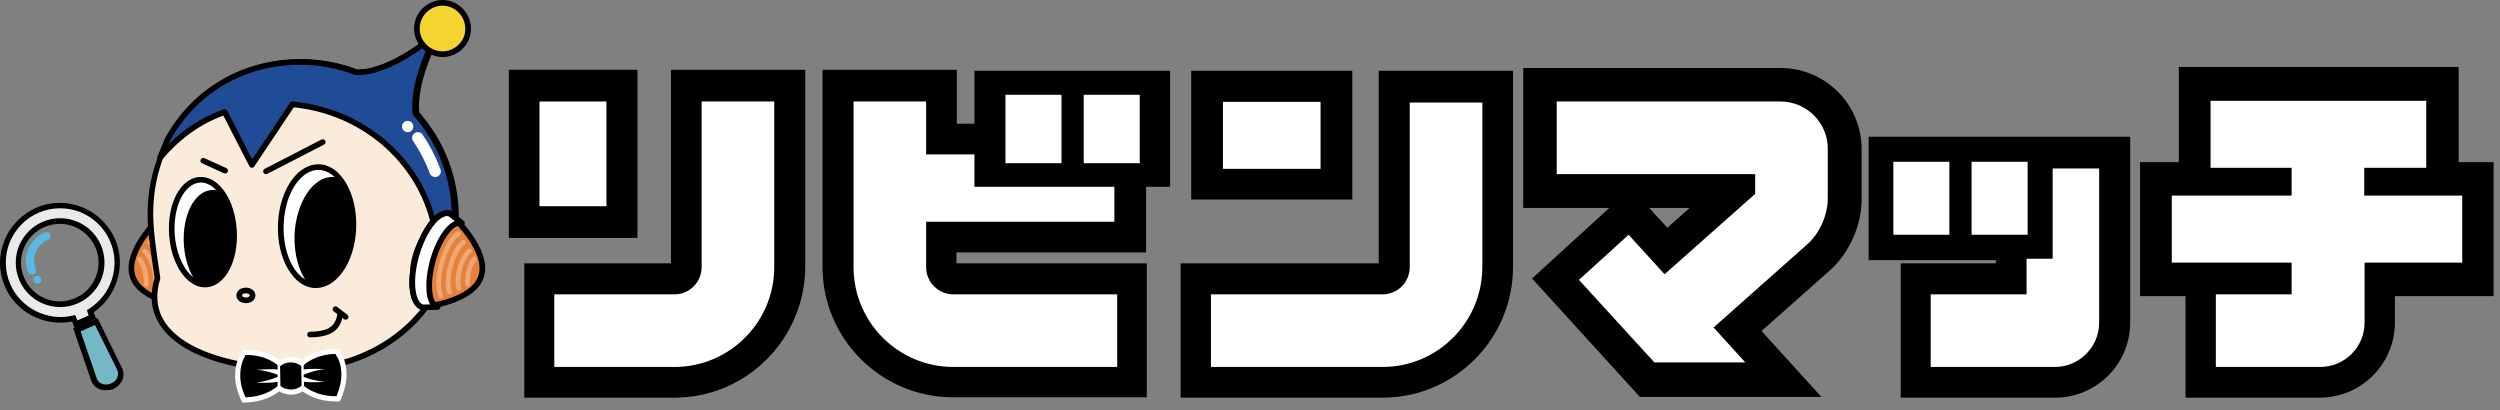 <svg width="323" height="53" viewBox="0 0 323 53" fill="none" xmlns="http://www.w3.org/2000/svg">
<rect x="0" y="0" width="323" height="53" fill="#808080" stroke="none"/>
<path d="M19.154 34.84C19.928 37.436 21.795 39.167 23.343 38.712C24.892 38.256 25.529 35.796 24.755 33.154C23.981 30.558 22.114 28.827 20.566 29.283C19.017 29.784 18.38 32.243 19.154 34.84Z" fill="white"/>
<path d="M22.833 39.257C21.189 39.257 19.464 37.526 18.703 34.976C17.852 32.12 18.607 29.423 20.42 28.84C22.25 28.303 24.345 30.143 25.201 33.026C26.053 35.937 25.293 38.633 23.471 39.166C23.262 39.23 23.043 39.257 22.829 39.257H22.833ZM21.076 29.683C20.948 29.683 20.821 29.701 20.698 29.738C19.409 30.157 18.913 32.389 19.605 34.712C20.292 37.012 21.945 38.638 23.211 38.269C24.486 37.895 24.987 35.618 24.304 33.295C23.685 31.218 22.278 29.687 21.076 29.687V29.683Z" fill="#221714"/>
<path d="M22.843 36.935C23.07 36.798 23.526 35.568 22.979 33.701C22.433 31.879 21.385 31.105 21.067 31.105C20.839 31.241 20.384 32.471 20.93 34.339C21.476 36.115 22.524 36.935 22.843 36.935Z" fill="white"/>
<path d="M22.843 36.935C23.07 36.798 23.526 35.568 22.979 33.701C22.433 31.879 21.385 31.105 21.067 31.105C20.839 31.241 20.384 32.471 20.93 34.339C21.476 36.115 22.524 36.935 22.843 36.935Z" fill="#C9161D"/>
<path d="M22.888 37.104H22.843C22.41 37.104 21.322 36.174 20.775 34.393C20.197 32.421 20.689 31.146 20.985 30.968L21.026 30.945H21.071C21.522 30.945 22.601 31.852 23.143 33.66C23.68 35.5 23.293 36.867 22.934 37.081L22.893 37.104H22.888ZM21.121 31.282C20.957 31.497 20.588 32.581 21.089 34.298C21.581 35.892 22.487 36.671 22.793 36.767C22.956 36.548 23.325 35.464 22.824 33.751C22.337 32.125 21.435 31.369 21.121 31.282Z" fill="#C9161D"/>
<path d="M20.11 34.612C20.839 37.117 22.66 38.757 24.118 38.301C25.62 37.846 26.212 35.477 25.484 33.017C24.755 30.512 22.934 28.872 21.476 29.328C19.974 29.738 19.382 32.106 20.11 34.612Z" fill="#6BB359"/>
<path d="M23.617 38.83C23.207 38.83 22.779 38.716 22.355 38.489C21.18 37.86 20.179 36.457 19.682 34.74C19.172 32.995 19.254 31.26 19.901 30.107C20.251 29.479 20.757 29.06 21.358 28.896C21.936 28.713 22.597 28.8 23.239 29.146C24.414 29.775 25.416 31.178 25.912 32.895C26.723 35.637 25.994 38.206 24.245 38.734C24.04 38.798 23.831 38.83 23.612 38.83H23.617ZM20.543 34.489C20.971 35.956 21.827 37.186 22.779 37.696C23.079 37.855 23.53 38.019 23.986 37.874C25.215 37.5 25.703 35.337 25.056 33.145C24.628 31.674 23.772 30.449 22.82 29.934C22.519 29.775 22.068 29.611 21.613 29.757C21.226 29.861 20.921 30.126 20.684 30.545C20.16 31.478 20.106 32.986 20.543 34.485V34.489Z" fill="#221714"/>
<path d="M24.71 39.667C26.121 39.258 26.44 36.206 25.484 32.881C24.527 29.555 22.615 27.141 21.203 27.551C21.203 27.551 16.103 32.152 17.105 35.614C18.107 39.075 24.71 39.667 24.71 39.667Z" fill="#E68139"/>
<path d="M24.746 40.037H24.678C24.4 40.005 17.815 39.376 16.754 35.714C15.702 32.075 20.743 27.474 20.957 27.278L21.021 27.223L21.103 27.201C21.54 27.073 22.009 27.146 22.492 27.415C23.79 28.13 25.101 30.239 25.834 32.781C26.887 36.434 26.445 39.545 24.81 40.018L24.746 40.037ZM21.381 27.884C20.798 28.43 16.585 32.516 17.455 35.514C18.321 38.506 23.958 39.221 24.669 39.299C25.652 38.916 26.08 36.279 25.133 32.981C24.464 30.653 23.262 28.672 22.141 28.052C21.863 27.898 21.608 27.843 21.381 27.884Z" fill="black"/>
<path d="M22.752 39.668C24.072 39.303 24.118 36.252 23.343 33.564C22.569 30.831 20.93 28.463 19.609 28.827L21.203 27.597C22.615 27.187 24.527 29.601 25.484 32.926C26.44 36.252 26.121 39.303 24.71 39.713L22.752 39.668Z" fill="white"/>
<path d="M24.71 40.159H24.701L22.742 40.114C22.524 40.109 22.337 39.941 22.31 39.722C22.282 39.503 22.419 39.298 22.633 39.239C22.797 39.194 22.934 39.066 23.052 38.856C23.567 37.932 23.512 35.759 22.916 33.691C22.119 30.872 20.57 29.027 19.728 29.259C19.523 29.314 19.304 29.218 19.209 29.027C19.113 28.835 19.168 28.603 19.336 28.476L20.93 27.246C20.976 27.214 21.026 27.187 21.076 27.168C21.526 27.036 22.032 27.114 22.528 27.387C23.845 28.111 25.17 30.238 25.907 32.798C26.968 36.492 26.509 39.649 24.828 40.136C24.787 40.15 24.746 40.155 24.705 40.155L24.71 40.159ZM23.854 39.248L24.641 39.266C25.589 38.897 25.989 36.301 25.056 33.049C24.391 30.739 23.202 28.776 22.1 28.171C21.841 28.025 21.604 27.97 21.399 28.006L20.693 28.549C21.982 29.2 23.161 31.3 23.767 33.441C24.323 35.376 24.564 37.909 23.849 39.244L23.854 39.248Z" fill="#231815"/>
<g opacity="0.5">
<path opacity="0.6" d="M18.881 37.062C18.881 37.062 18.858 37.062 18.844 37.062C18.676 37.044 18.553 36.889 18.571 36.721C18.571 36.712 18.648 35.983 18.398 34.962C18.234 34.302 17.77 33.664 17.765 33.66C17.665 33.523 17.697 33.327 17.833 33.227C17.97 33.127 18.166 33.154 18.266 33.295C18.289 33.327 18.803 34.038 18.999 34.817C19.282 35.951 19.19 36.762 19.19 36.793C19.172 36.948 19.04 37.067 18.885 37.067L18.881 37.062Z" fill="white"/>
<path opacity="0.6" d="M20.019 37.563C19.987 37.563 19.955 37.559 19.924 37.549C19.764 37.495 19.673 37.322 19.728 37.162C19.737 37.139 20.001 36.237 19.541 34.607C19.127 33.199 18.475 32.68 18.466 32.671C18.334 32.566 18.307 32.375 18.407 32.238C18.507 32.102 18.703 32.074 18.835 32.179C18.867 32.202 19.65 32.808 20.128 34.434C20.652 36.283 20.32 37.308 20.306 37.349C20.265 37.477 20.142 37.559 20.015 37.559L20.019 37.563Z" fill="white"/>
<path opacity="0.6" d="M21.158 38.064C21.117 38.064 21.071 38.055 21.03 38.036C20.875 37.964 20.807 37.781 20.88 37.631C20.889 37.608 21.358 36.479 20.684 34.201C20.056 32.069 19.2 31.564 19.195 31.559C19.049 31.477 18.995 31.291 19.072 31.14C19.154 30.994 19.336 30.935 19.482 31.013C19.591 31.072 20.575 31.641 21.276 34.023C22.027 36.565 21.467 37.831 21.44 37.882C21.39 37.995 21.276 38.059 21.158 38.059V38.064Z" fill="white"/>
<path opacity="0.6" d="M22.342 38.565C22.292 38.565 22.241 38.551 22.196 38.529C22.046 38.447 21.991 38.264 22.069 38.114C22.082 38.087 22.715 36.77 21.863 33.832C20.985 30.945 19.965 30.485 19.956 30.48C19.801 30.416 19.723 30.238 19.782 30.084C19.842 29.929 20.01 29.847 20.169 29.906C20.302 29.952 21.481 30.462 22.456 33.659C23.394 36.889 22.647 38.342 22.615 38.406C22.56 38.51 22.451 38.57 22.342 38.57V38.565Z" fill="white"/>
</g>
<path d="M53.809 14.661C53.399 11.154 55.585 5.733 57.407 3.319C55.267 5.87 49.62 9.605 46.068 9.332C43.836 8.466 41.423 8.011 38.872 8.011C27.806 8.011 19.427 16.62 19.427 27.643C19.427 30.74 20.384 35.796 20.338 35.978C17.788 44.269 28.581 47.73 37.962 47.73C50.166 47.73 58.91 38.939 58.91 27.916C58.864 22.815 56.951 18.214 53.809 14.661Z" fill="#FBEBDA"/>
<path d="M37.962 48.096C31.777 48.096 24.054 46.588 20.925 42.352C19.564 40.507 19.241 38.343 19.974 35.925C19.96 35.779 19.892 35.333 19.823 34.863C19.559 33.128 19.067 29.889 19.067 27.644C19.067 16.429 27.77 7.647 38.877 7.647C41.418 7.647 43.864 8.094 46.154 8.973C49.474 9.187 55.007 5.62 57.134 3.088L57.703 3.543C55.977 5.83 53.823 11.073 54.164 14.512C57.466 18.283 59.233 22.92 59.279 27.917C59.279 39.423 50.116 48.1 37.966 48.1L37.962 48.096ZM38.872 8.376C27.993 8.376 19.791 16.662 19.791 27.644C19.791 29.839 20.279 33.037 20.543 34.754C20.716 35.879 20.721 35.952 20.693 36.066C20.01 38.293 20.288 40.256 21.513 41.919C24.482 45.941 32.228 47.367 37.962 47.367C49.697 47.367 58.545 39.004 58.545 27.917C58.5 23.061 56.769 18.561 53.536 14.903L53.459 14.817L53.445 14.703C53.122 11.92 54.315 8.185 55.676 5.479C52.944 7.707 48.859 9.911 46.036 9.697L45.931 9.674C43.713 8.813 41.336 8.376 38.868 8.376H38.872Z" fill="black"/>
<path d="M40.056 43.586C39.856 43.586 39.697 43.426 39.692 43.226C39.692 43.026 39.852 42.857 40.052 42.857C42.688 42.816 43.322 42.033 43.617 40.511C43.654 40.315 43.845 40.183 44.046 40.224C44.241 40.261 44.373 40.452 44.333 40.652C43.986 42.429 43.153 43.54 40.066 43.59H40.061L40.056 43.586Z" fill="black"/>
<path d="M31.768 39.168C31.067 39.168 30.539 38.736 30.539 38.166C30.539 37.597 31.067 37.164 31.768 37.164C32.47 37.164 32.998 37.597 32.998 38.166C32.998 38.736 32.47 39.168 31.768 39.168ZM31.768 37.893C31.486 37.893 31.267 38.011 31.267 38.166C31.267 38.321 31.486 38.44 31.768 38.44C32.051 38.44 32.269 38.321 32.269 38.166C32.269 38.011 32.051 37.893 31.768 37.893Z" fill="black"/>
<path d="M45.658 29.375C45.521 33.611 43.29 36.936 40.694 36.845C38.098 36.754 36.14 33.246 36.277 29.056C36.413 24.82 38.645 21.495 41.24 21.586C43.836 21.677 45.794 25.184 45.658 29.375Z" fill="white"/>
<path d="M40.799 37.214C40.762 37.214 40.721 37.214 40.68 37.214C37.907 37.118 35.767 33.456 35.912 29.047C36.003 26.287 36.96 23.79 38.476 22.374C39.314 21.59 40.27 21.189 41.254 21.226C44.027 21.322 46.168 24.984 46.022 29.388C45.931 32.149 44.975 34.645 43.458 36.061C42.652 36.818 41.732 37.214 40.799 37.214ZM41.14 21.95C40.393 21.95 39.647 22.278 38.977 22.902C37.597 24.191 36.727 26.496 36.645 29.07C36.513 33.073 38.34 36.398 40.712 36.48C41.495 36.503 42.27 36.18 42.966 35.529C44.346 34.239 45.216 31.935 45.298 29.361C45.43 25.357 43.604 22.032 41.231 21.95C41.199 21.95 41.172 21.95 41.14 21.95Z" fill="black"/>
<path d="M30.22 29.738C30.448 33.473 28.854 36.616 26.622 36.753C24.436 36.889 22.433 33.974 22.205 30.239C21.977 26.504 23.571 23.361 25.803 23.224C28.034 23.088 29.992 26.003 30.22 29.738Z" fill="white"/>
<path d="M26.477 37.127C25.725 37.127 24.974 36.813 24.3 36.216C22.915 34.991 21.996 32.768 21.845 30.267C21.599 26.268 23.33 23.016 25.784 22.866C26.996 22.793 28.162 23.49 29.068 24.829C29.933 26.109 30.47 27.844 30.589 29.721C30.835 33.72 29.104 36.972 26.65 37.123C26.595 37.123 26.536 37.127 26.481 37.127H26.477ZM25.953 23.59C25.912 23.59 25.866 23.59 25.825 23.59C23.813 23.713 22.355 26.687 22.569 30.217C22.71 32.495 23.558 34.586 24.783 35.665C25.361 36.175 25.994 36.426 26.604 36.389C28.617 36.266 30.074 33.292 29.86 29.762C29.755 28.017 29.259 26.409 28.467 25.234C27.743 24.164 26.859 23.585 25.957 23.585L25.953 23.59Z" fill="black"/>
<path d="M38.918 47.276L38.963 49.827C38.599 50.146 38.144 50.328 37.597 50.328C37.051 50.328 36.595 50.146 36.231 49.873L36.185 47.322C36.55 47.003 37.005 46.821 37.552 46.821C38.098 46.821 38.554 47.003 38.918 47.276ZM33.134 49.417C34.364 49.28 35.32 48.916 35.867 48.688V48.415C35.32 48.187 34.318 47.868 33.134 47.777C33.134 47.777 34.865 47.641 35.867 47.732V47.185C35.867 47.185 34.455 45.819 31.723 45.864C31.358 46.593 31.04 47.185 31.04 48.597C31.04 50.009 31.723 51.33 31.723 51.33C34.41 51.285 35.867 49.873 35.867 49.873V49.326C34.91 49.554 33.134 49.417 33.134 49.417ZM39.282 49.326V49.873C39.282 49.873 40.785 51.239 43.472 51.194C43.472 51.194 44.109 49.782 44.109 48.415C44.109 47.048 43.745 46.411 43.335 45.727C40.603 45.773 39.237 47.185 39.237 47.185V47.732C40.239 47.595 41.969 47.686 41.969 47.686C40.739 47.823 39.783 48.187 39.237 48.415V48.688C39.783 48.916 40.785 49.235 41.969 49.326C42.06 49.326 40.284 49.463 39.282 49.326Z" fill="#C91E1D"/>
<path d="M31.317 52.005L31.131 51.631C31.099 51.567 30.379 50.105 30.379 48.602C30.379 47.099 30.73 46.379 31.099 45.637L31.313 45.209H31.718C34.136 45.163 35.63 46.138 36.14 46.543C36.969 46.042 38.107 46.038 38.986 46.529C39.51 46.097 40.963 45.108 43.331 45.067H43.713L43.909 45.391C44.314 46.069 44.779 46.839 44.779 48.42C44.779 49.914 44.109 51.408 44.082 51.472L43.909 51.854L43.486 51.863C41.19 51.904 39.66 50.989 39.091 50.57C38.221 51.13 36.996 51.13 36.076 50.57C35.507 51.007 34.023 51.959 31.736 51.995L31.317 52.005ZM32.137 46.534C31.882 47.072 31.709 47.577 31.709 48.597C31.709 49.381 31.973 50.183 32.155 50.643C33.016 50.574 33.713 50.356 34.236 50.123C33.658 50.123 33.184 50.087 33.089 50.078L33.066 48.752C33.435 48.711 33.777 48.648 34.091 48.575C33.786 48.516 33.449 48.465 33.089 48.438V47.113C33.13 47.113 33.717 47.062 34.41 47.044C33.868 46.803 33.112 46.571 32.137 46.534ZM40.908 50.064C41.441 50.283 42.151 50.483 43.026 50.524C43.199 50.046 43.449 49.212 43.449 48.415C43.449 47.431 43.24 46.898 42.966 46.411C41.992 46.479 41.24 46.734 40.708 46.994C41.382 46.994 41.965 47.022 42.005 47.026L42.042 48.352C41.673 48.392 41.331 48.456 41.017 48.529C41.313 48.588 41.641 48.639 41.992 48.666H42.37L42.743 49.386L42.511 49.718C42.424 49.841 42.224 49.923 41.965 49.978V50H41.914C41.914 50 41.892 50 41.878 49.996C41.591 50.046 41.245 50.069 40.899 50.073L40.908 50.064ZM36.896 49.504C37.338 49.723 37.898 49.723 38.299 49.495L38.267 47.65C37.82 47.431 37.265 47.431 36.864 47.659L36.896 49.504Z" fill="white"/>
<path d="M38.918 47.276L38.963 49.827C38.599 50.146 38.144 50.328 37.597 50.328C37.051 50.328 36.595 50.146 36.231 49.873L36.185 47.322C36.55 47.003 37.005 46.821 37.552 46.821C38.098 46.821 38.554 47.003 38.918 47.276ZM33.134 49.417C34.364 49.28 35.32 48.916 35.867 48.688V48.415C35.32 48.187 34.318 47.868 33.134 47.777C33.134 47.777 34.865 47.641 35.867 47.732V47.185C35.867 47.185 34.455 45.819 31.723 45.864C31.358 46.593 31.04 47.185 31.04 48.597C31.04 50.009 31.723 51.33 31.723 51.33C34.41 51.285 35.867 49.873 35.867 49.873V49.326C34.91 49.554 33.134 49.417 33.134 49.417ZM39.282 49.326V49.873C39.282 49.873 40.785 51.239 43.472 51.194C43.472 51.194 44.109 49.782 44.109 48.415C44.109 47.048 43.745 46.411 43.335 45.727C40.603 45.773 39.237 47.185 39.237 47.185V47.732C40.239 47.595 41.969 47.686 41.969 47.686C40.739 47.823 39.783 48.187 39.237 48.415V48.688C39.783 48.916 40.785 49.235 41.969 49.326C42.06 49.326 40.284 49.463 39.282 49.326Z" fill="black"/>
<path d="M58.727 27.917C58.727 22.816 56.815 18.215 53.673 14.662C53.263 11.155 55.449 5.734 57.27 3.32C55.13 5.871 49.483 9.606 45.931 9.333C43.7 8.467 41.286 8.012 38.736 8.012C31.176 8.012 24.846 12.066 21.567 18.169C21.659 18.078 21.021 19.491 20.657 20.401C22.934 17.714 25.666 15.664 29.036 14.48L32.542 21.312L37.779 13.478C48.299 14.48 56.542 22.952 56.542 33.292L58.363 33.839C58.591 32.654 58.727 31.379 58.727 30.104C58.727 29.739 58.727 29.375 58.682 29.01C58.727 28.692 58.727 28.282 58.727 27.917Z" fill="#204C97"/>
<path d="M58.363 34.202C58.327 34.202 58.295 34.198 58.258 34.189L56.437 33.642C56.282 33.596 56.177 33.455 56.177 33.291C56.177 23.27 48.363 14.958 37.962 13.86L32.847 21.512C32.775 21.622 32.652 21.681 32.524 21.672C32.397 21.663 32.278 21.59 32.219 21.476L28.858 14.93C25.83 16.055 23.234 17.923 20.934 20.638C20.821 20.774 20.62 20.806 20.47 20.715C20.315 20.624 20.251 20.433 20.32 20.269C20.47 19.895 20.661 19.444 20.834 19.039C20.985 18.688 21.148 18.296 21.208 18.146C21.208 18.096 21.226 18.046 21.249 17.996C24.728 11.514 31.267 7.647 38.736 7.647C41.277 7.647 43.722 8.093 46.013 8.972C49.342 9.191 54.866 5.62 56.992 3.087C57.12 2.937 57.343 2.914 57.498 3.037C57.653 3.16 57.68 3.383 57.562 3.543C55.836 5.829 53.682 11.072 54.023 14.511C57.293 18.251 59.092 23.006 59.092 27.921C59.092 28.276 59.092 28.682 59.051 29.019C59.092 29.388 59.092 29.757 59.092 30.107C59.092 31.351 58.969 32.631 58.723 33.911C58.705 34.011 58.641 34.102 58.554 34.152C58.495 34.189 58.431 34.207 58.368 34.207L58.363 34.202ZM56.906 33.018L58.081 33.369C58.272 32.267 58.368 31.169 58.368 30.098C58.368 29.734 58.368 29.392 58.327 29.051C58.327 29.019 58.327 28.987 58.327 28.955C58.368 28.663 58.368 28.263 58.368 27.912C58.368 23.138 56.605 18.52 53.404 14.898C53.354 14.844 53.322 14.771 53.313 14.698C52.989 11.915 54.183 8.18 55.544 5.474C52.812 7.702 48.736 9.906 45.904 9.692C45.867 9.692 45.835 9.683 45.799 9.669C43.581 8.808 41.204 8.371 38.736 8.371C31.563 8.371 25.284 12.074 21.923 18.274C21.895 18.365 21.854 18.479 21.791 18.629C23.895 16.547 26.244 15.067 28.913 14.129C29.086 14.069 29.273 14.142 29.359 14.306L32.583 20.588L37.474 13.268C37.547 13.158 37.679 13.095 37.811 13.108C48.599 14.138 56.76 22.669 56.901 33.014L56.906 33.018Z" fill="black"/>
<path d="M60.139 34.84C59.365 37.436 57.498 39.167 55.95 38.712C54.401 38.256 53.764 35.796 54.538 33.154C55.312 30.558 57.179 28.827 58.727 29.283C60.276 29.784 60.913 32.243 60.139 34.84Z" fill="white"/>
<path d="M56.46 39.258C56.241 39.258 56.027 39.226 55.818 39.167C53.996 38.629 53.235 35.933 54.087 33.027C54.948 30.143 57.042 28.299 58.859 28.836C60.686 29.428 61.442 32.125 60.59 34.976C59.83 37.523 58.104 39.258 56.46 39.258ZM58.213 29.679C57.02 29.679 55.608 31.209 54.989 33.291C54.31 35.609 54.811 37.887 56.082 38.265C57.352 38.638 59.005 37.008 59.688 34.708C60.38 32.385 59.884 30.152 58.582 29.729C58.463 29.692 58.336 29.679 58.213 29.679Z" fill="#221714"/>
<path d="M56.45 36.935C56.223 36.798 55.767 35.568 56.314 33.701C56.86 31.879 57.908 31.105 58.227 31.105C58.454 31.241 58.91 32.471 58.363 34.339C57.817 36.115 56.724 36.935 56.45 36.935Z" fill="white"/>
<path d="M56.45 36.935C56.223 36.798 55.767 35.568 56.314 33.701C56.86 31.879 57.908 31.105 58.227 31.105C58.454 31.241 58.91 32.471 58.363 34.339C57.817 36.115 56.724 36.935 56.45 36.935Z" fill="#C9161D"/>
<path d="M56.45 37.104H56.405L56.364 37.081C56.004 36.867 55.617 35.5 56.154 33.66C56.696 31.852 57.776 30.945 58.227 30.945H58.272L58.313 30.968C58.605 31.146 59.101 32.421 58.523 34.389C57.981 36.147 56.874 37.104 56.45 37.104ZM58.172 31.282C57.858 31.369 56.956 32.13 56.469 33.751C55.972 35.45 56.332 36.53 56.501 36.762C56.769 36.657 57.703 35.928 58.204 34.293C58.705 32.581 58.336 31.497 58.172 31.282Z" fill="#C9161D"/>
<path d="M59.137 34.611C58.409 37.116 56.587 38.756 55.13 38.3C53.627 37.845 53.035 35.476 53.764 33.016C54.492 30.511 56.314 28.871 57.771 29.327C59.274 29.737 59.911 32.105 59.137 34.611Z" fill="#6BB359"/>
<path d="M55.635 38.829C55.417 38.829 55.203 38.797 54.998 38.733C53.254 38.205 52.52 35.641 53.336 32.894C53.832 31.181 54.834 29.778 56.009 29.15C56.655 28.804 57.311 28.717 57.908 28.904C58.509 29.068 59.028 29.501 59.388 30.157C60.03 31.323 60.098 33.04 59.57 34.748C59.069 36.461 58.072 37.864 56.897 38.492C56.473 38.72 56.05 38.834 55.635 38.834V38.829ZM57.27 29.706C56.947 29.706 56.651 29.824 56.432 29.938C55.48 30.448 54.624 31.678 54.196 33.145C53.545 35.336 54.037 37.499 55.262 37.873C55.722 38.014 56.173 37.854 56.473 37.695C57.425 37.185 58.281 35.955 58.709 34.488V34.479C59.16 33.022 59.119 31.527 58.6 30.585C58.431 30.279 58.135 29.892 57.657 29.765C57.525 29.724 57.398 29.706 57.275 29.706H57.27Z" fill="#221714"/>
<path d="M54.583 39.667C53.172 39.258 52.853 36.206 53.809 32.881C54.766 29.555 56.678 27.141 58.09 27.551C58.09 27.551 63.19 32.152 62.188 35.614C61.187 39.075 54.583 39.667 54.583 39.667Z" fill="#E68139"/>
<path d="M54.547 40.037L54.483 40.018C52.848 39.545 52.411 36.434 53.459 32.781C54.192 30.239 55.503 28.134 56.801 27.415C57.288 27.146 57.757 27.073 58.195 27.201L58.276 27.223L58.34 27.278C58.554 27.474 63.6 32.075 62.544 35.714C61.483 39.371 54.902 40.005 54.62 40.028H54.551L54.547 40.037ZM57.767 27.875C57.58 27.875 57.375 27.934 57.152 28.057C56.032 28.677 54.829 30.653 54.16 32.986C53.213 36.283 53.641 38.916 54.624 39.303C55.339 39.226 60.972 38.515 61.838 35.518C62.708 32.516 58.495 28.44 57.912 27.889C57.867 27.879 57.817 27.875 57.767 27.875Z" fill="black"/>
<path d="M56.541 39.668C55.221 39.303 55.175 36.252 55.95 33.564C56.724 30.831 58.363 28.463 59.684 28.827L58.09 27.597C56.678 27.187 54.765 29.601 53.809 32.926C52.853 36.252 53.172 39.303 54.583 39.713L56.541 39.668Z" fill="white"/>
<path d="M54.583 40.078C54.547 40.078 54.515 40.073 54.483 40.064C52.848 39.59 52.411 36.48 53.459 32.826C54.192 30.285 55.503 28.18 56.801 27.461C57.288 27.192 57.757 27.119 58.195 27.247C58.24 27.26 58.281 27.278 58.318 27.306L59.911 28.536C60.048 28.64 60.093 28.832 60.016 28.987C59.939 29.141 59.761 29.223 59.593 29.173C58.595 28.9 57.061 30.995 56.305 33.66C55.704 35.751 55.649 37.951 56.173 38.889C56.305 39.121 56.455 39.263 56.642 39.313C56.815 39.363 56.929 39.531 56.906 39.709C56.883 39.887 56.733 40.023 56.551 40.028L54.592 40.073H54.583V40.078ZM57.767 27.916C57.58 27.916 57.375 27.975 57.152 28.098C56.032 28.718 54.829 30.695 54.16 33.027C53.208 36.338 53.645 38.98 54.638 39.349L55.581 39.326C55.567 39.304 55.549 39.276 55.535 39.249C54.806 37.946 55.043 35.404 55.603 33.464C56.223 31.273 57.443 29.128 58.755 28.567L57.935 27.934C57.885 27.925 57.83 27.921 57.776 27.921L57.767 27.916Z" fill="black"/>
<g opacity="0.5">
<path opacity="0.6" d="M60.412 37.063C60.258 37.063 60.126 36.95 60.107 36.79C60.107 36.758 60.012 35.947 60.298 34.813C60.494 34.034 61.009 33.324 61.032 33.292C61.132 33.155 61.328 33.123 61.464 33.224C61.601 33.324 61.633 33.515 61.533 33.656C61.528 33.661 61.064 34.303 60.9 34.959C60.645 35.975 60.722 36.708 60.727 36.717C60.745 36.886 60.626 37.041 60.453 37.059C60.44 37.059 60.431 37.059 60.417 37.059L60.412 37.063Z" fill="white"/>
<path opacity="0.6" d="M59.274 37.564C59.146 37.564 59.023 37.482 58.983 37.355C58.969 37.314 58.641 36.289 59.16 34.44C59.638 32.809 60.422 32.208 60.458 32.18C60.595 32.076 60.786 32.108 60.891 32.244C60.991 32.381 60.964 32.572 60.827 32.677C60.827 32.677 60.171 33.201 59.752 34.613C59.288 36.252 59.565 37.154 59.565 37.163C59.615 37.323 59.529 37.501 59.365 37.551C59.333 37.56 59.301 37.564 59.269 37.564H59.274Z" fill="white"/>
<path opacity="0.6" d="M58.09 38.065C57.971 38.065 57.862 38.001 57.812 37.887C57.789 37.832 57.225 36.566 57.981 34.024C58.682 31.646 59.661 31.073 59.775 31.013C59.925 30.936 60.112 30.991 60.189 31.145C60.267 31.296 60.212 31.483 60.057 31.56C60.057 31.56 59.197 32.066 58.573 34.197C57.894 36.489 58.372 37.618 58.377 37.627C58.445 37.782 58.377 37.964 58.222 38.033C58.181 38.051 58.136 38.06 58.094 38.06L58.09 38.065Z" fill="white"/>
<path opacity="0.6" d="M56.951 38.566C56.842 38.566 56.733 38.507 56.678 38.402C56.646 38.343 55.9 36.89 56.838 33.66C57.812 30.458 58.992 29.953 59.124 29.902C59.283 29.843 59.461 29.93 59.52 30.089C59.579 30.249 59.492 30.426 59.333 30.485C59.333 30.485 58.309 30.946 57.43 33.838C56.564 36.822 57.22 38.101 57.225 38.111C57.307 38.261 57.247 38.448 57.097 38.53C57.052 38.552 57.002 38.566 56.951 38.566Z" fill="white"/>
</g>
<path d="M56.223 22.875C55.922 22.875 55.64 22.692 55.531 22.396C54.975 20.916 54.251 19.513 53.381 18.224C53.153 17.887 53.24 17.427 53.577 17.199C53.914 16.971 54.374 17.058 54.602 17.395C55.54 18.78 56.318 20.288 56.915 21.877C57.056 22.26 56.865 22.683 56.482 22.829C56.396 22.861 56.309 22.875 56.223 22.875Z" fill="white"/>
<path d="M60.412 4.413C60.002 6.189 58.226 7.328 56.45 6.918C54.674 6.508 53.536 4.732 53.946 2.955C54.356 1.179 56.132 0.04 57.908 0.45C59.684 0.86 60.777 2.636 60.412 4.413Z" fill="#F5D430"/>
<path d="M57.188 7.37C56.915 7.37 56.642 7.338 56.373 7.274C54.388 6.814 53.14 4.841 53.595 2.874C53.814 1.917 54.392 1.102 55.225 0.573C56.059 0.045 57.042 -0.128 57.994 0.095C59.934 0.542 61.177 2.514 60.772 4.486V4.495C60.549 5.452 59.971 6.267 59.142 6.796C58.545 7.174 57.871 7.37 57.188 7.37ZM57.175 0.733C55.836 0.733 54.62 1.667 54.301 3.038C53.937 4.614 54.938 6.194 56.532 6.563C57.293 6.736 58.081 6.6 58.75 6.176C59.415 5.752 59.88 5.101 60.057 4.336C60.38 2.746 59.379 1.166 57.826 0.806C57.607 0.756 57.389 0.733 57.175 0.733Z" fill="black"/>
<path d="M44.656 41.309C44.578 41.309 44.501 41.286 44.437 41.236L43.117 40.234C42.957 40.111 42.925 39.883 43.048 39.724C43.171 39.564 43.399 39.532 43.558 39.655L44.879 40.657C45.038 40.78 45.07 41.008 44.947 41.167C44.874 41.263 44.765 41.313 44.656 41.313V41.309Z" fill="black"/>
<path d="M29.081 22.41C29.031 22.41 28.981 22.401 28.931 22.378L26.108 21.103C25.926 21.021 25.844 20.802 25.926 20.62C26.008 20.438 26.226 20.356 26.408 20.438L29.232 21.713C29.414 21.796 29.496 22.014 29.414 22.196C29.355 22.333 29.223 22.41 29.081 22.41Z" fill="black"/>
<path d="M53.399 16.347C53.399 16.757 53.081 17.076 52.671 17.076C52.261 17.076 51.942 16.757 51.942 16.347C51.942 15.937 52.261 15.618 52.671 15.618C53.081 15.618 53.399 15.937 53.399 16.347Z" fill="white"/>
<path d="M34.364 22.501C34.232 22.501 34.104 22.428 34.041 22.305C33.95 22.127 34.018 21.904 34.196 21.813L41.527 18.032C41.705 17.941 41.928 18.01 42.019 18.187C42.11 18.365 42.042 18.588 41.864 18.679L34.532 22.46C34.478 22.487 34.423 22.501 34.364 22.501Z" fill="black"/>
<path d="M11.685 40.216C14.737 38.303 16.012 34.431 14.555 31.061C12.961 27.326 8.589 25.549 4.855 27.143C1.12 28.738 -0.656 33.065 0.938 36.845C2.396 40.216 6.084 41.993 9.545 41.127L9.864 41.856L12.004 40.945L11.685 40.216ZM9.864 38.895C7.132 40.034 3.989 38.758 2.805 36.071C1.667 33.338 2.942 30.195 5.629 29.011C8.361 27.872 11.503 29.148 12.687 31.835C13.826 34.568 12.551 37.711 9.864 38.895Z" fill="#EAEAEA"/>
<path d="M9.636 42.356L9.317 41.536C5.765 42.265 2.031 40.352 0.619 36.981C-0.2 35.068 -0.2 32.973 0.574 31.06C1.348 29.147 2.851 27.644 4.718 26.824C6.631 26.004 8.725 26.004 10.638 26.778C12.551 27.553 14.053 29.056 14.873 30.923C16.331 34.294 15.101 38.302 12.095 40.352L12.414 41.172L9.636 42.356ZM9.727 40.717L10.001 41.4L11.458 40.762L11.23 40.079L11.503 39.897C14.418 38.075 15.602 34.34 14.236 31.197C13.507 29.466 12.141 28.145 10.41 27.416C8.68 26.733 6.767 26.733 5.037 27.462C3.306 28.19 1.986 29.557 1.257 31.288C0.574 33.019 0.574 34.932 1.303 36.663C2.623 39.806 6.175 41.582 9.454 40.762L9.727 40.717ZM7.769 39.669C5.538 39.669 3.397 38.348 2.487 36.161C1.895 34.749 1.895 33.201 2.441 31.789C3.033 30.377 4.126 29.238 5.538 28.646C8.452 27.416 11.822 28.782 13.052 31.698C13.644 33.11 13.644 34.658 13.097 36.07C12.505 37.483 11.412 38.621 10.001 39.213C9.272 39.532 8.498 39.669 7.769 39.669ZM7.724 28.919C7.086 28.919 6.403 29.056 5.765 29.329C4.536 29.83 3.58 30.832 3.079 32.062C2.578 33.292 2.578 34.658 3.124 35.888C4.217 38.439 7.132 39.623 9.682 38.53C10.911 38.029 11.868 37.027 12.369 35.797C12.87 34.567 12.87 33.201 12.323 31.971C11.549 30.103 9.682 28.919 7.724 28.919Z" fill="black"/>
<path d="M15.42 47.641L12.414 41.537L9.909 42.585L12.141 49.007C12.369 49.782 13.37 50.328 14.418 49.873C15.511 49.463 15.875 48.37 15.42 47.641Z" fill="#73B8C4"/>
<path d="M13.644 50.419C13.325 50.419 13.052 50.373 12.733 50.236C12.277 50.009 11.913 49.599 11.777 49.143L9.454 42.402L12.596 41.081L15.739 47.504C15.966 47.913 16.012 48.415 15.875 48.916C15.693 49.508 15.192 50.009 14.6 50.282C14.281 50.373 13.963 50.419 13.644 50.419ZM10.41 42.812L12.505 48.916C12.596 49.189 12.778 49.417 13.097 49.553C13.461 49.736 13.917 49.736 14.327 49.553C14.782 49.371 15.101 49.052 15.192 48.642C15.283 48.324 15.283 48.05 15.146 47.822V47.777L12.277 41.992L10.41 42.812Z" fill="black"/>
<path d="M4.126 35.479C3.898 35.479 3.716 35.342 3.625 35.16C2.805 33.156 3.807 30.833 5.811 30.013C6.084 29.922 6.403 30.013 6.494 30.286C6.585 30.559 6.494 30.878 6.221 30.969C4.718 31.561 4.035 33.292 4.627 34.75C4.718 35.023 4.627 35.342 4.354 35.433C4.263 35.479 4.217 35.479 4.126 35.479Z" fill="#58B9E3"/>
<path d="M5.219 35.796C5.401 36.024 5.401 36.343 5.173 36.525C4.946 36.707 4.627 36.707 4.445 36.48C4.263 36.252 4.263 35.933 4.49 35.751C4.718 35.569 5.037 35.614 5.219 35.796Z" fill="#58B9E3"/>
<path d="M26.622 36.754C28.854 36.617 30.448 33.474 30.22 29.739C30.097 27.717 29.464 25.945 28.558 24.756C28.171 24.587 27.765 24.515 27.351 24.546C25.12 24.683 23.526 27.826 23.753 31.561C23.876 33.565 24.514 35.333 25.411 36.517C25.803 36.694 26.208 36.776 26.622 36.754Z" fill="black"/>
<path d="M43.016 22.861C40.466 22.77 38.235 26.141 38.053 30.377C37.971 32.946 38.672 35.251 39.829 36.676C40.106 36.772 40.398 36.831 40.694 36.845C43.29 36.936 45.521 33.611 45.658 29.375C45.744 26.774 45.02 24.437 43.836 23.016C43.572 22.93 43.299 22.87 43.016 22.861Z" fill="black"/>
<path d="M178.632 51.375H152.538V34.02H178.131V9.15H195.481V34.476C195.481 43.814 187.922 51.375 178.632 51.375Z" fill="black"/>
<path d="M178.632 47.411H156.454V38.028H178.632C180.544 38.028 182.138 36.479 182.138 34.521V13.249H191.519V34.475C191.519 41.627 185.736 47.411 178.632 47.411Z" fill="white"/>
<path d="M87.144 51.375H67.744V34.02H86.688V9.014H104.039V34.476C103.993 43.814 96.434 51.375 87.144 51.375Z" fill="black"/>
<path d="M87.144 47.412H71.615V38.029H87.144C89.056 38.029 90.65 36.48 90.65 34.522V13.113H100.031V34.522C100.031 41.627 94.248 47.412 87.144 47.412Z" fill="white"/>
<path d="M82.362 9.014H65.74V30.741H82.362V9.014Z" fill="black"/>
<path d="M78.355 13.113H69.702V26.642H78.355V13.113Z" fill="white"/>
<path d="M174.716 9.15H153.904V25.776H174.716V9.15Z" fill="black"/>
<path d="M170.617 13.159H158.003V21.814H170.617V13.159Z" fill="white"/>
<path d="M322.171 20.948H317.663V8.649H281.505V20.948H276.495V38.257H282.37V51.375H299.72C305.048 51.375 309.42 47.048 309.42 41.673V38.257H322.171V20.948Z" fill="black"/>
<path d="M318.073 25.274H305.458V21.676H313.473V13.021H285.603V21.676H296.077V25.274H280.594V33.929H296.077V38.028H286.286V47.411H299.766C302.908 47.411 305.504 44.861 305.504 41.672V33.929H318.118V25.274H318.073Z" fill="white"/>
<path d="M148.075 32.608V24.136H151.172V9.15H125.898V15.983H123.621V9.014H106.27V34.476C106.27 43.768 113.83 51.329 123.12 51.329H148.166V34.02H123.575V32.608H148.075Z" fill="black"/>
<path d="M143.977 28.646V24.136H125.898V19.946H119.659V13.113H110.278V34.522C110.278 41.627 116.061 47.412 123.165 47.412H144.341V38.029H123.165C121.253 38.029 119.659 36.48 119.659 34.522V28.646H143.977Z" fill="white"/>
<path d="M137.146 12.248H129.905V21.085H137.146V12.248Z" fill="white"/>
<path d="M147.255 12.248H140.015V21.085H147.255V12.248Z" fill="white"/>
<path d="M230.046 8.786H196.802V26.869H207.914L197.94 35.979L211.875 51.284H235.328L227.586 42.766L236.421 34.932C238.926 32.7 240.52 29.101 240.52 25.776V19.263C240.52 13.478 235.829 8.786 230.046 8.786ZM215.427 29.42L213.651 27.507L213.105 26.869H218.296L215.427 29.42Z" fill="black"/>
<path d="M230.046 13.113H201.128V22.497H226.767V25.047L215.063 35.433L210.418 30.331L203.997 36.161L213.742 46.82H225.492L221.393 42.311L233.506 31.561C235.1 30.149 236.148 27.78 236.148 25.639V19.262C236.193 15.892 233.415 13.113 230.046 13.113Z" fill="white"/>
<path d="M257.87 33.61V34.02H245.574V51.375H265.52C270.849 51.375 275.22 47.047 275.22 41.673V17.668H241.43V33.61H257.87Z" fill="black"/>
<path d="M265.202 21.768V33.428H261.832V38.029H249.445V47.412H265.475C268.617 47.412 271.213 44.861 271.213 41.673V21.768H265.202Z" fill="white"/>
<path d="M251.859 20.901H244.618V30.33H251.859V20.901Z" fill="white"/>
<path d="M261.968 20.901H254.728V30.33H261.968V20.901Z" fill="white"/>
</svg>

